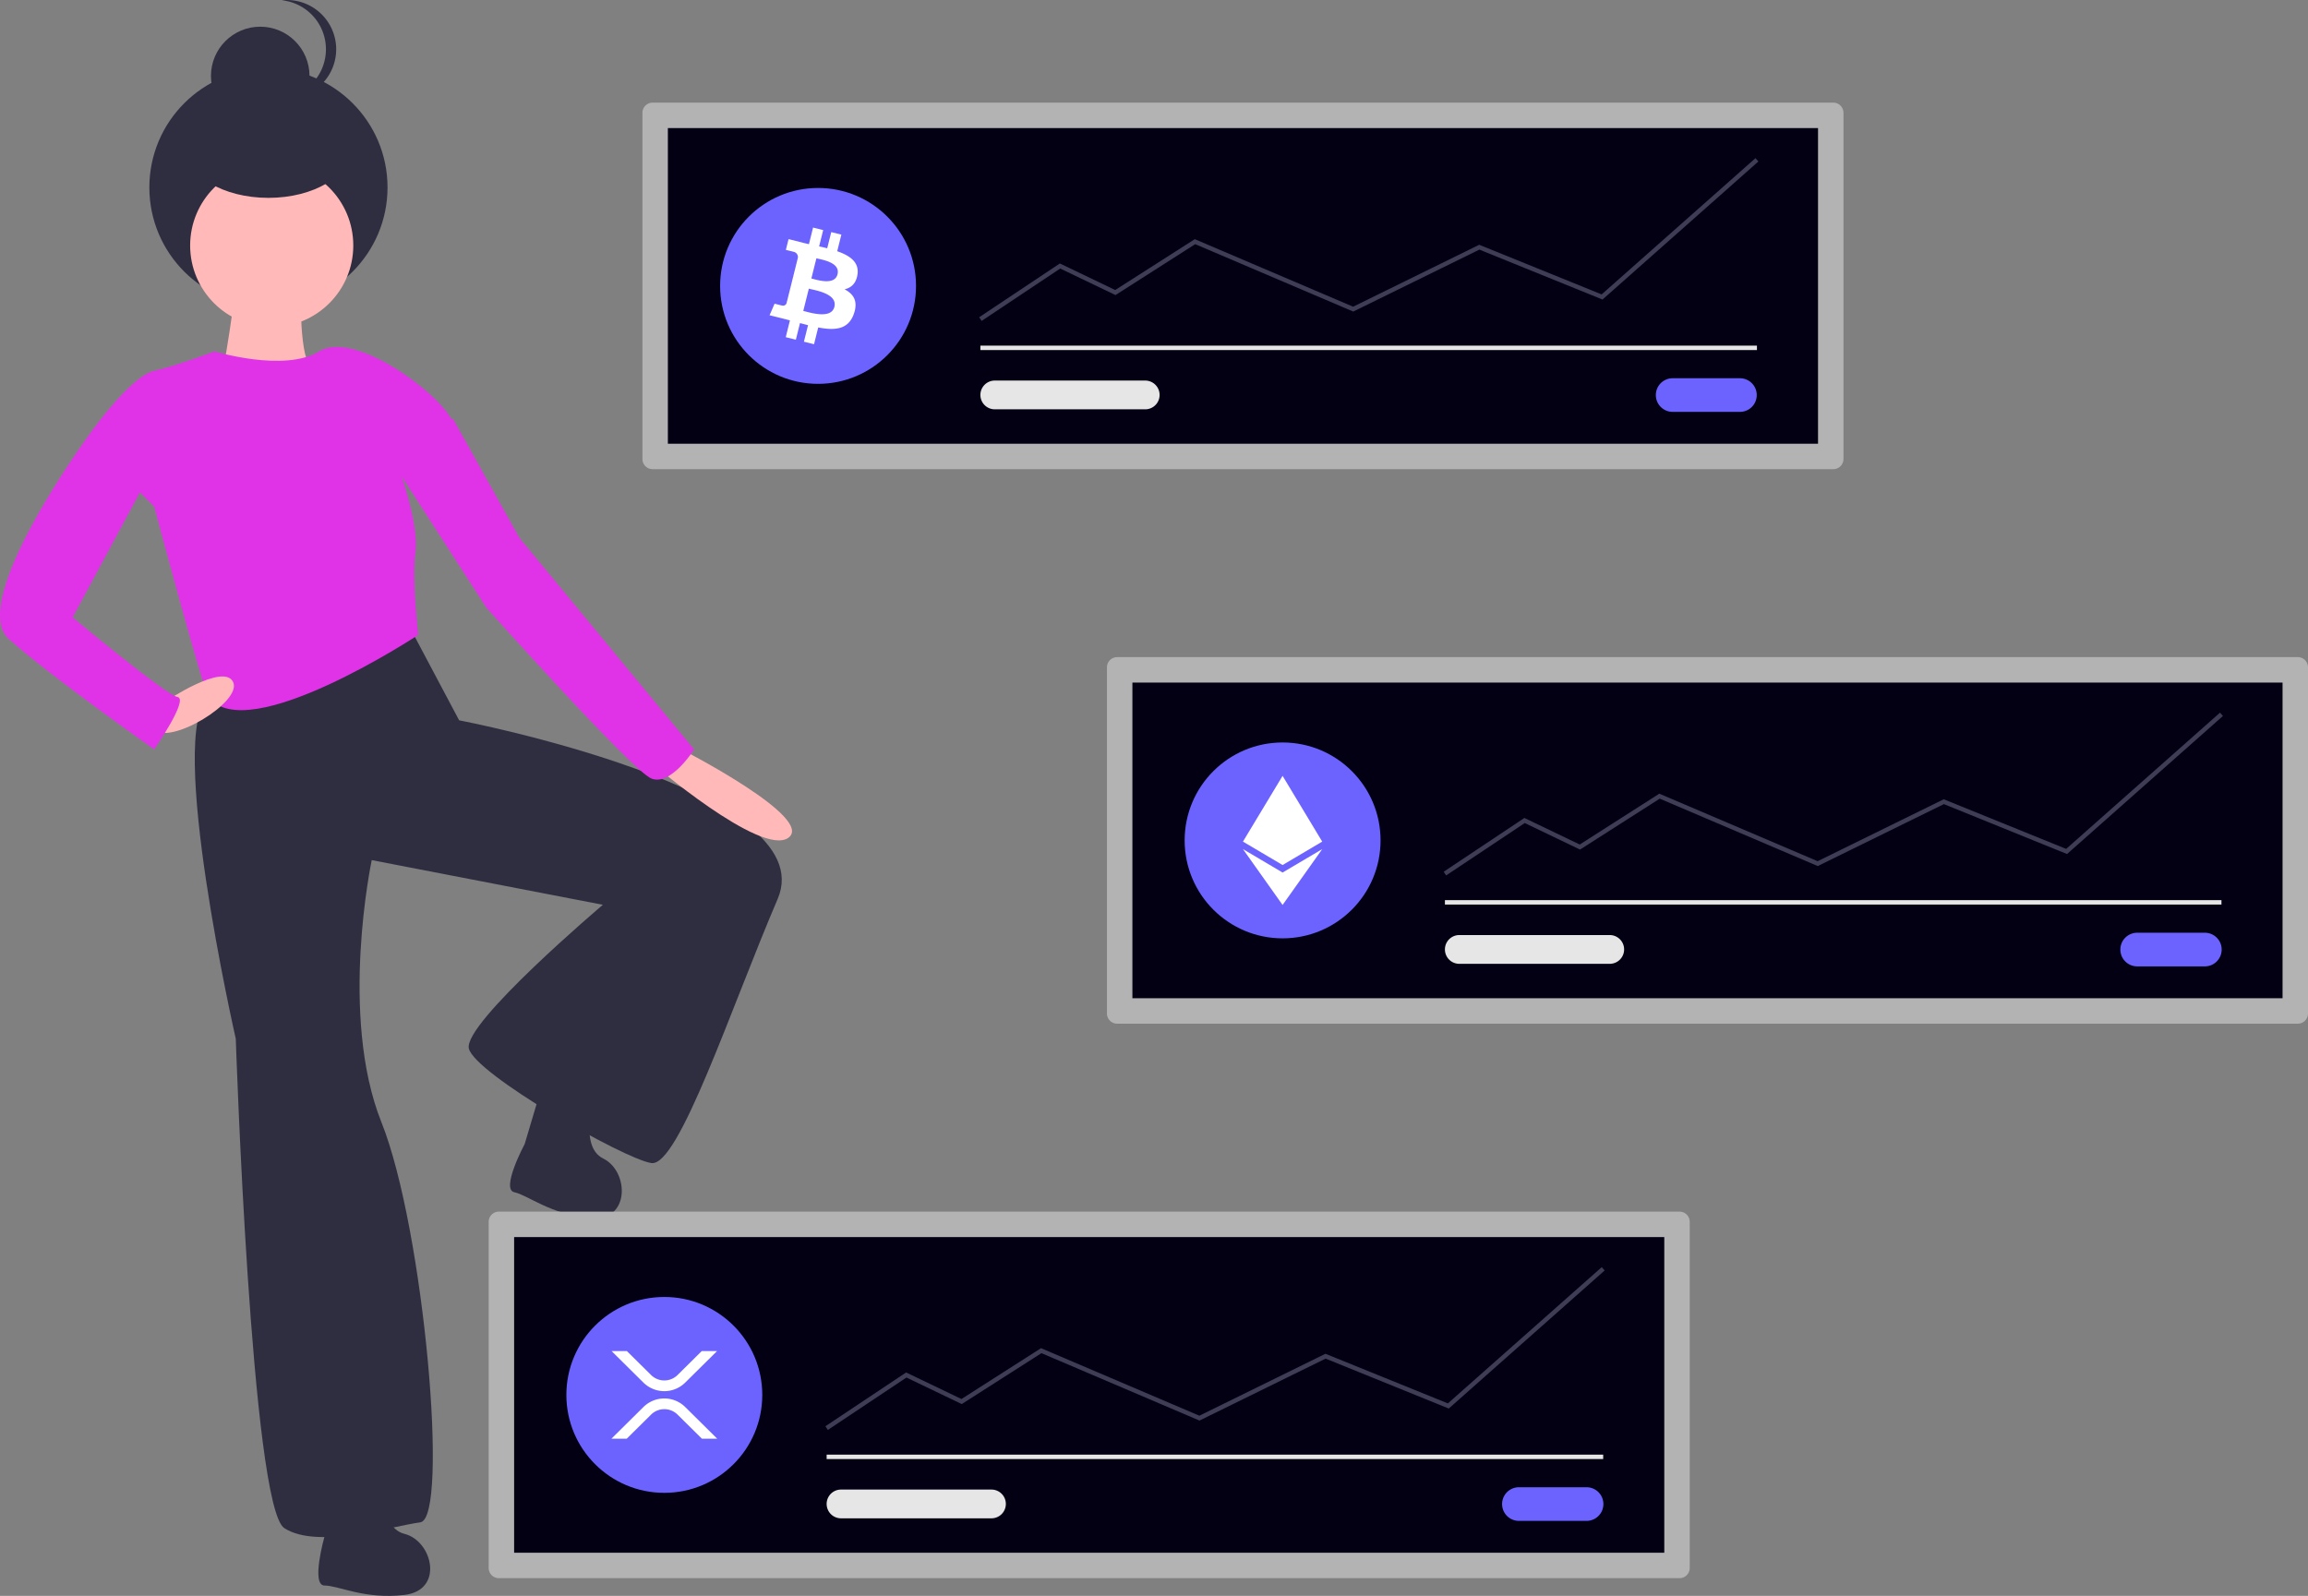 <svg
              xmlns="http://www.w3.org/2000/svg"
              data-name="Layer 1"
              width="974.755"
              height="674.095"
              viewBox="0 0 974.755 674.095"
              className="w-4/5 h-full mx-auto"
              xmlns:xlink="http://www.w3.org/1999/xlink"
            >
              <rect x="0" y="0" width="974.755" height="674.095" fill="#808080" stroke="none"/>
              <path
                d="M200.719,407.361c-18.046,14.765,11.484,144.368,11.484,144.368s6.562,197.686,20.507,206.709,45.115-.82,57.419-2.461,1.641-123.861-16.405-168.976S269.622,476.264,269.622,476.264l97.612,18.866s-59.06,50.037-56.599,60.7,65.622,46.755,77.106,48.396,33.631-65.622,53.318-111.557-134.525-75.465-134.525-75.465l-21.327-40.193S218.765,392.596,200.719,407.361Z"
                transform="translate(-112.622 -112.953)"
                fill="#2f2e41"
              />
              <path
                d="M249.71,761.841s-5.952,20.833,0,20.833,16.865,5.952,33.73,3.968,11.905-22.817,0-25.794-8.929-26.786-8.929-26.786c-3.968-7.936-22.817,1.984-22.817,1.984Z"
                transform="translate(-112.622 -112.953)"
                fill="#2f2e41"
              />
              <path
                d="M334.216,596.174s-10.212,19.109-4.393,20.365,15.23,9.375,32.135,10.992,16.449-19.794,5.439-25.214-3.079-28.066-3.079-28.066c-2.205-8.595-22.723-2.872-22.723-2.872Z"
                transform="translate(-112.622 -112.953)"
                fill="#2f2e41"
              />
              <path
                d="M211.793,229.772c1.641,3.281-5.742,44.295-5.742,44.295l6.562,11.484s37.733-14.765,31.991-17.226-4.922-32.811-4.922-32.811S210.152,226.491,211.793,229.772Z"
                transform="translate(-112.622 -112.953)"
                fill="#ffb9b9"
              />
              <circle
                cx="113.373"
                cy="79.168"
                r="50.294"
                fill="#2f2e41"
              />
              <circle
                cx="109.904"
                cy="32.084"
                r="20.811"
                fill="#2f2e41"
              />
              <path
                d="M231.631,154.463a21.044,21.044,0,0,0,2.168.113,20.811,20.811,0,1,0,0-41.623,21.044,21.044,0,0,0-2.168.113,20.812,20.812,0,0,1,0,41.398Z"
                transform="translate(-112.622 -112.953)"
                fill="#2f2e41"
              />
              <circle
                cx="114.756"
                cy="103.695"
                r="34.451"
                fill="#ffb9b9"
              />
              <path
                d="M177.751,269.555c-10.664,2.461-28.71,28.71-28.71,28.71L177.751,326.974s20.507,77.106,22.968,80.387c16.122,21.496,88.589-26.249,88.589-26.249s-2.871-23.378-1.23-34.862c1.578-11.045-6.152-33.221-6.152-33.221s27.069-11.484,21.327-22.968-41.014-37.733-55.779-28.71-44.295,0-44.295,0S188.415,267.094,177.751,269.555Z"
                transform="translate(-112.622 -112.953)"
                fill="#e033e7"
              />
              <path
                d="M387.331,434.84s46.755,40.193,58.239,31.991-44.295-36.912-44.295-36.912Z"
                transform="translate(-112.622 -112.953)"
                fill="#ffb9b9"
              />
              <path
                d="M177.341,420.895c6.562,7.382,37.733-11.484,33.736-19.862s-28.815,8.378-28.815,8.378S170.779,413.513,177.341,420.895Z"
                transform="translate(-112.622 -112.953)"
                fill="#ffb9b9"
              />
              <path
                d="M177.751,309.748l-34.451,63.981s39.373,32.811,44.295,33.631-9.843,22.147-9.843,22.147-44.295-31.17-61.52-46.756,32.811-84.488,32.811-84.488l14.765-9.023Z"
                transform="translate(-112.622 -112.953)"
                fill="#e033e7"
              />
              <path
                d="M277.825,307.288,318.018,369.628s61.52,68.903,69.723,72.184,18.046-12.304,18.046-12.304l-73.824-89.41-27.889-50.037-10.664-4.101Z"
                transform="translate(-112.622 -112.953)"
                fill="#e033e7"
              />
              <ellipse
                cx="113.373"
                cy="62.762"
                rx="34.686"
                ry="20.811"
                fill="#2f2e41"
              />
              <path
                d="M323.299,624.742a4.293,4.293,0,0,0-4.288,4.288V775.274a4.293,4.293,0,0,0,4.288,4.288h498.669a4.293,4.293,0,0,0,4.288-4.288V629.03a4.293,4.293,0,0,0-4.288-4.288Z"
                transform="translate(-112.622 -112.953)"
                fill="#b3b3b3"
              />
              <path
                d="M329.757,768.817H815.51V635.487H329.757Z"
                transform="translate(-112.622 -112.953)"
                fill="#030014"
              />
              <path
                d="M754.196,741.157a7.103,7.103,0,1,0,0,14.205H782.607a7.103,7.103,0,1,0,0-14.205H754.196Z"
                transform="translate(-112.622 -112.953)"
                fill="#6c63ff"
              />
              <rect
                x="349.122"
                y="614.428"
                width="327.965"
                height="1.869"
                fill="#e6e6e6"
              />
              <circle
                cx="280.567"
                cy="589.2"
                r="41.369"
                fill="#6c63ff"
              />
              <polygon
                points="349.64 603.993 348.604 602.438 382.684 579.717 406.054 590.935 439.669 569.459 506.537 597.983 559.787 571.825 611.495 592.788 676.468 535.241 677.707 536.64 611.867 594.956 559.86 573.871 506.591 600.038 439.843 571.565 406.184 593.071 382.835 581.864 349.64 603.993"
                fill="#3f3d56"
              />
              <path
                d="M467.818,742.134a6.073,6.073,0,1,0,0,12.147h63.537a6.073,6.073,0,0,0,0-12.147Z"
                transform="translate(-112.622 -112.953)"
                fill="#e6e6e6"
              />
              <path
                d="M408.989,683.645h6.464l-13.45,13.311a12.558,12.558,0,0,1-17.631,0l-13.449-13.311h6.464l10.217,10.112a7.954,7.954,0,0,0,11.167,0ZM377.305,720.659h-6.464l13.533-13.393a12.558,12.558,0,0,1,17.631,0l13.533,13.393h-6.464l-10.302-10.194a7.954,7.954,0,0,0-11.167,0Z"
                transform="translate(-112.622 -112.953)"
                fill="#fff"
              />
              <path
                d="M388.234,156.307a4.293,4.293,0,0,0-4.288,4.288V306.839a4.293,4.293,0,0,0,4.288,4.288H886.903a4.293,4.293,0,0,0,4.288-4.288V160.595a4.293,4.293,0,0,0-4.288-4.288Z"
                transform="translate(-112.622 -112.953)"
                fill="#b3b3b3"
              />
              <path
                d="M394.692,300.382H880.446V167.052H394.692Z"
                transform="translate(-112.622 -112.953)"
                fill="#030014"
              />
              <path
                d="M819.132,272.722a7.103,7.103,0,1,0,0,14.205h28.411a7.103,7.103,0,0,0,0-14.205H819.132Z"
                transform="translate(-112.622 -112.953)"
                fill="#6c63ff"
              />
              <rect
                x="414.057"
                y="145.993"
                width="327.965"
                height="1.869"
                fill="#e6e6e6"
              />
              <circle
                cx="345.502"
                cy="120.764"
                r="41.369"
                fill="#6c63ff"
              />
              <polygon
                points="414.575 135.557 413.539 134.002 447.619 111.282 470.989 122.5 504.604 101.024 505.058 101.217 571.472 129.548 624.722 103.39 676.43 124.353 741.403 66.805 742.642 68.204 676.802 126.52 624.795 105.436 571.527 131.603 504.779 103.13 471.119 124.635 447.77 113.427 414.575 135.557"
                fill="#3f3d56"
              />
              <path
                d="M532.753,273.699a6.073,6.073,0,0,0,0,12.147h63.537a6.073,6.073,0,1,0,0-12.147Z"
                transform="translate(-112.622 -112.953)"
                fill="#e6e6e6"
              />
              <path
                d="M474.769,228.888c.773-5.177-3.168-7.96-8.558-9.816l1.748-7.013-4.27-1.064-1.702,6.828c-1.121-.28-2.274-.543-3.419-.805l1.714-6.873-4.266-1.064-1.75,7.01c-.929-.212-1.841-.421-2.726-.641l.005-.022-5.887-1.47-1.136,4.559s3.167.726,3.1.771a2.27,2.27,0,0,1,1.989,2.483l-1.991,7.989a3.538,3.538,0,0,1,.444.142l-.45-.112-2.793,11.191a1.554,1.554,0,0,1-1.956,1.014c.043.062-3.103-.774-3.103-.774l-2.119,4.888,5.556,1.385c1.033.259,2.046.53,3.042.785l-1.767,7.094,4.264,1.064,1.751-7.018c1.164.316,2.294.608,3.401.883l-1.743,6.985,4.269,1.064,1.767-7.08c7.279,1.377,12.754.822,15.055-5.76,1.857-5.301-.091-8.359-3.921-10.354,2.789-.646,4.89-2.48,5.45-6.27Zm-9.754,13.677c-1.32,5.301-10.244,2.436-13.139,1.717l2.344-9.397c2.894.722,12.171,2.152,10.796,7.68Zm1.319-13.753c-1.204,4.822-8.632,2.372-11.043,1.771l2.125-8.523C459.827,222.661,467.589,223.782,466.334,228.812Z"
                transform="translate(-112.622 -112.953)"
                fill="#fff"
              />
              <path
                d="M584.421,390.524a4.293,4.293,0,0,0-4.288,4.288V541.057a4.293,4.293,0,0,0,4.288,4.288h498.669a4.293,4.293,0,0,0,4.288-4.288V394.812a4.293,4.293,0,0,0-4.288-4.288Z"
                transform="translate(-112.622 -112.953)"
                fill="#b3b3b3"
              />
              <path
                d="M590.878,534.6h485.754V401.27H590.878Z"
                transform="translate(-112.622 -112.953)"
                fill="#030014"
              />
              <path
                d="M1015.318,506.94a7.103,7.103,0,1,0,0,14.205h28.411a7.103,7.103,0,1,0,0-14.205h-28.411Z"
                transform="translate(-112.622 -112.953)"
                fill="#6c63ff"
              />
              <rect
                x="610.244"
                y="380.21"
                width="327.965"
                height="1.869"
                fill="#e6e6e6"
              />
              <circle
                cx="541.689"
                cy="354.982"
                r="41.369"
                fill="#6c63ff"
              />
              <polygon
                points="610.762 369.775 609.725 368.22 643.805 345.5 667.176 356.718 700.79 335.242 701.245 335.435 767.658 363.766 820.909 337.608 872.617 358.57 937.59 301.023 938.829 302.423 872.989 360.738 820.982 339.654 767.713 365.821 700.966 337.348 667.305 358.853 643.957 347.646 610.762 369.775"
                fill="#3f3d56"
              />
              <path
                d="M728.939,507.917a6.073,6.073,0,0,0,0,12.147h63.537a6.073,6.073,0,1,0,0-12.147Z"
                transform="translate(-112.622 -112.953)"
                fill="#e6e6e6"
              />
              <polygon
                points="541.684 382.247 558.431 358.662 541.684 368.55 541.684 368.55 524.947 358.662 541.683 382.247 541.683 382.247 541.684 382.247 541.684 382.247 541.684 382.247"
                fill="#fff"
              />
              <polygon
                points="541.683 365.381 541.683 365.381 541.684 365.381 541.684 365.381 558.421 355.488 541.684 327.717 541.684 327.717 541.684 327.717 541.683 327.717 541.683 327.717 524.947 355.488 541.683 365.381"
                fill="#fff"
              />
            </svg>